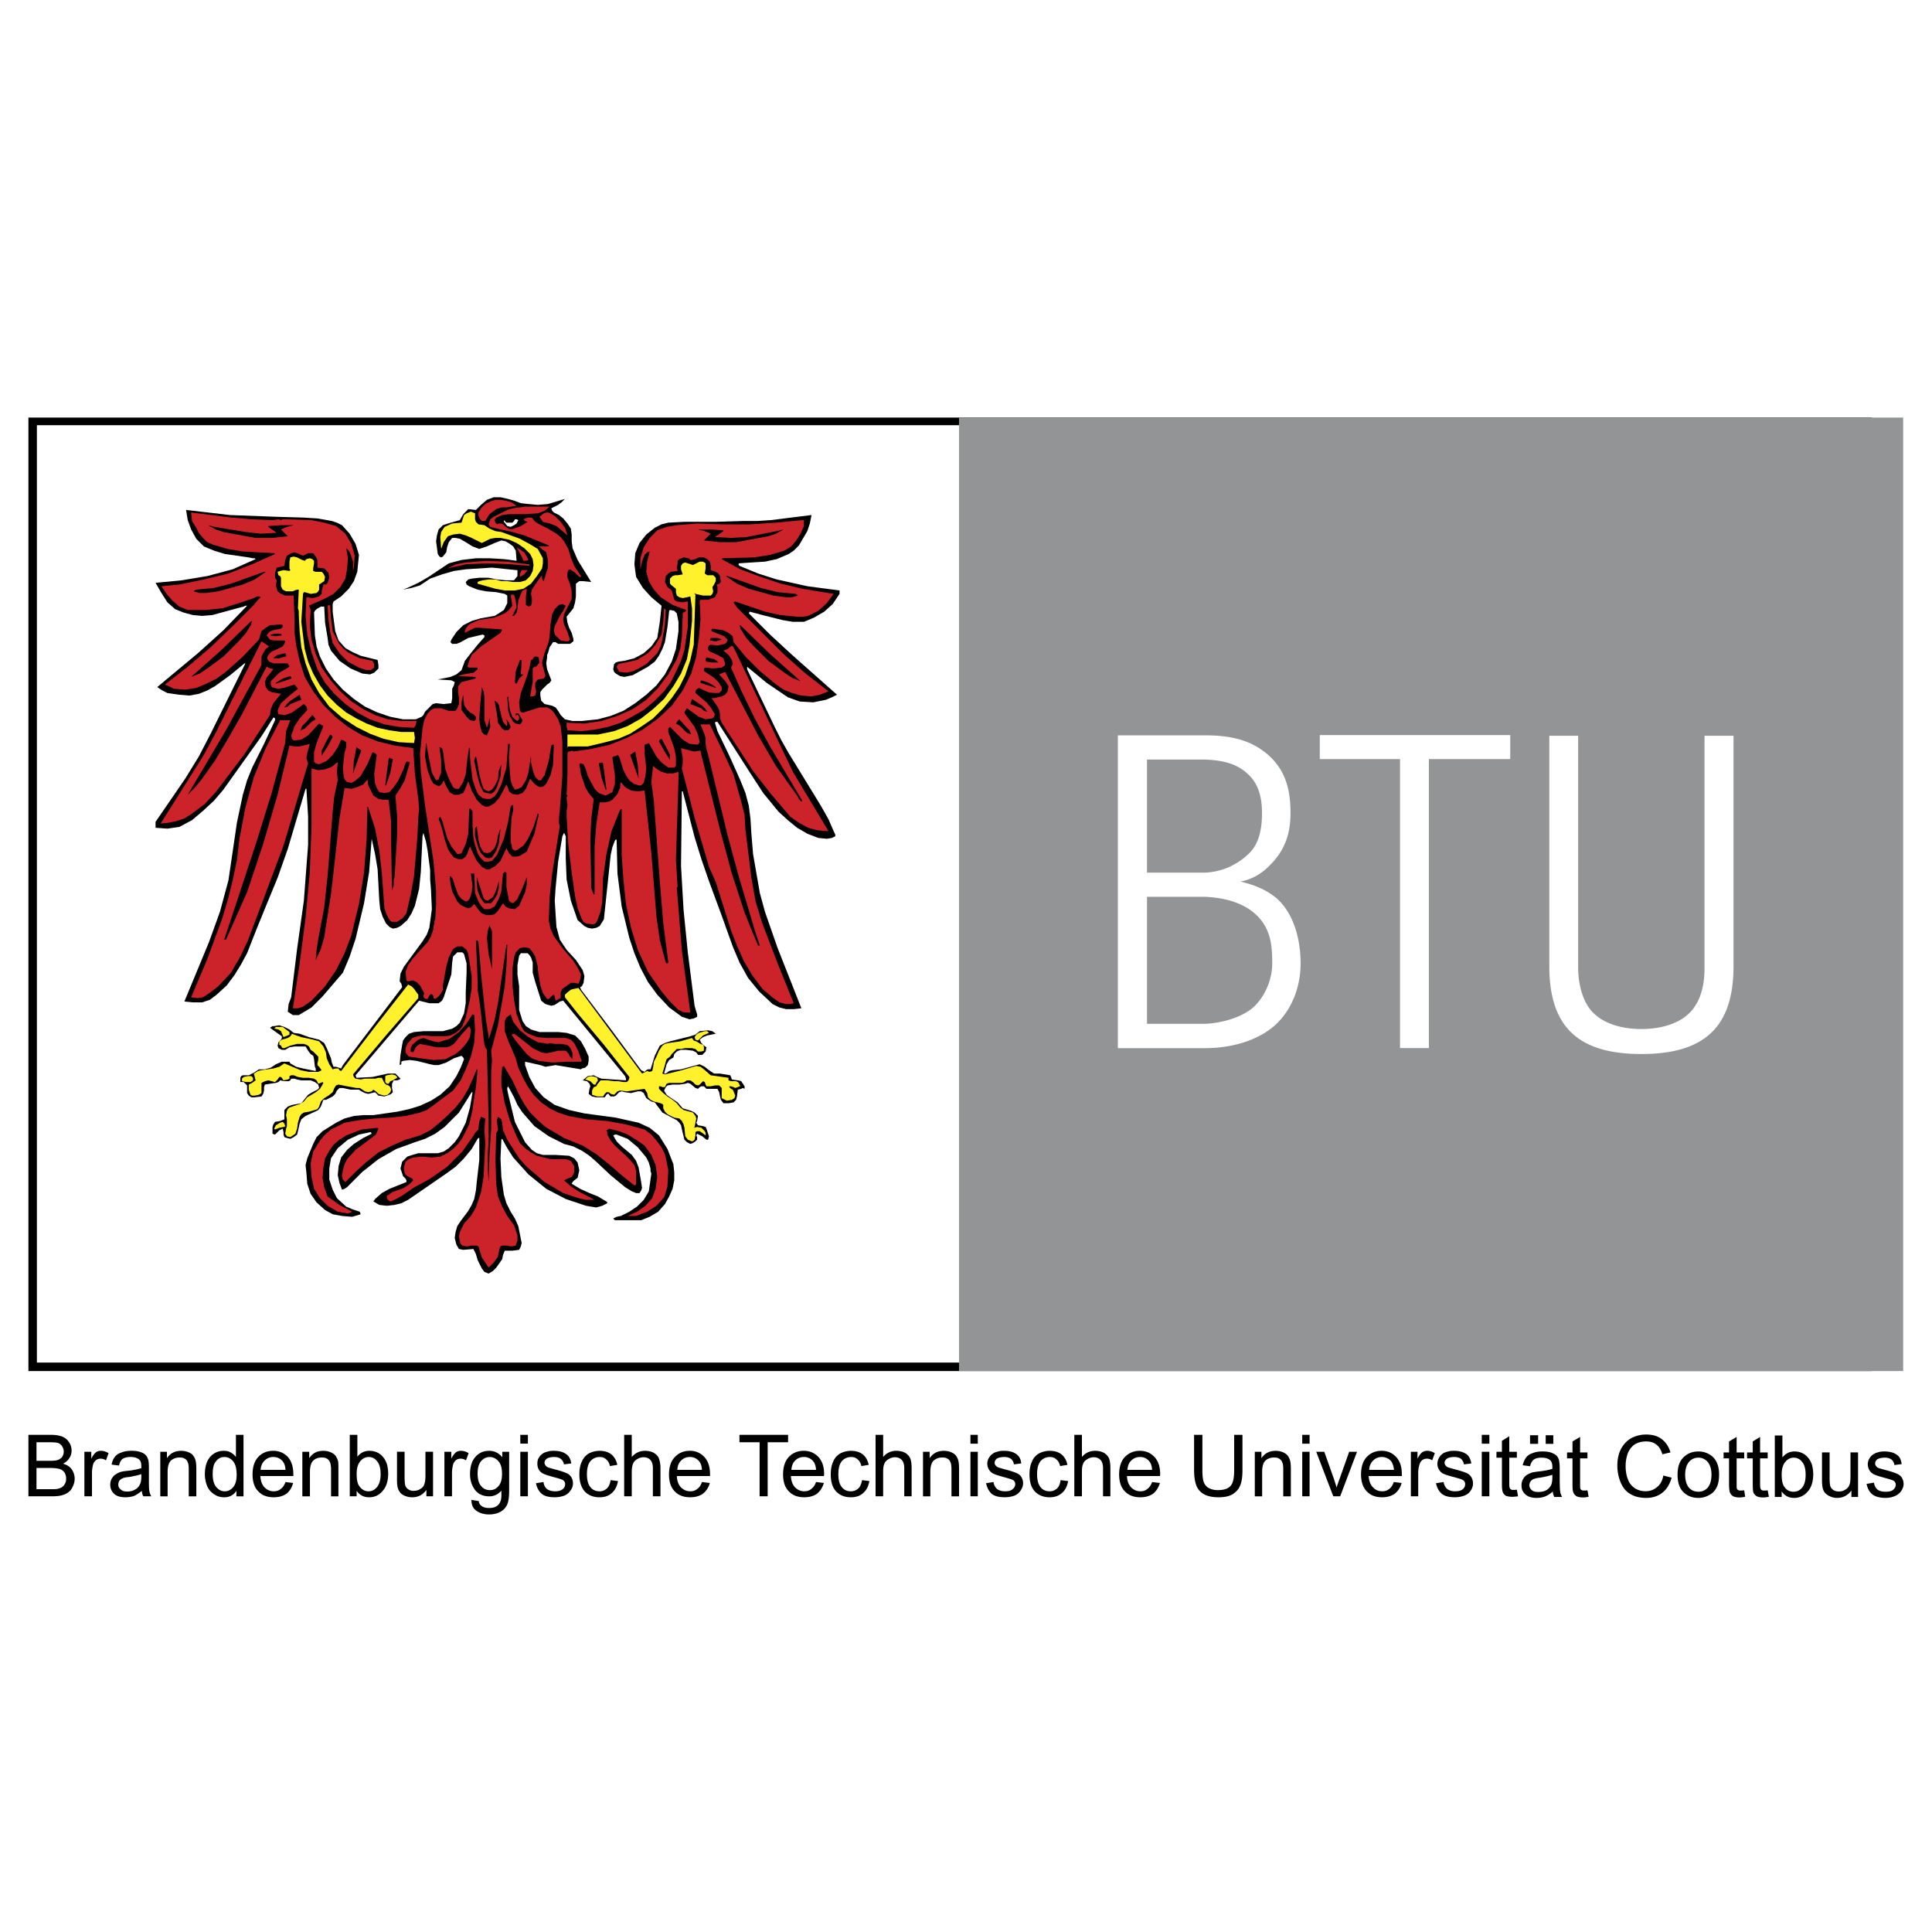 <svg xmlns="http://www.w3.org/2000/svg" width="2500" height="2500" viewBox="0 0 192.756 192.756"><g fill-rule="evenodd" clip-rule="evenodd"><path fill="#fff" d="M0 0h192.756v192.756H0V0z"/><path fill="#fff" d="M3.258 42h186.283v94.706H3.258V42z"/><path d="M2.835 41.661h183.916v95.129H2.835V41.661z"/><path fill="#fff" d="M3.681 42.422h97.835v93.523H3.681V42.422z"/><path fill="#929496" d="M95.681 41.661h94.198v95.129H95.681V41.661z"/><path d="M52.725 50.286l.929.085 1.015-.085 1.692-.507-.339.338-.338.254-.676.338.084.254.169.169.508.254.422.338.423.507.339.507.084.593v.676l.085.677.507 1.184 1.353 2.198-.845-.085h-.339l-.338.254v1.268l-.085.592-.168.592-.339.423-.338.422.084.593.169.507.254.507.17.592v.254l-.339.254h-1.184l-.253-.17h-.254l-.338.508-.17.592-.084.169v.254l-.085.592.085.591.423 1.1-.169.253-.254.169-.507.508-.169.254v.337l.084.508.338.338.761.17.339.169.253.338.254.423.423.423.761.169h.93l1.606-.169 1.269-.339 1.268-.507 1.184-.761 1.1-.846 1.014-.93.846-1.099.676-1.268.423-1.269.254-1.776v-.93l-.17-.846-.253-.254-.423-.084-.084.084-.17 1.607-.253 1.522-.254.677-.338.677-.423.592-.677.506-1.522.846-.845.169-.423-.084-.422-.254-.17-.169-.084-.254.084-.507.17-.169.253-.084.592-.085 1.015-.254.93-.507.76-.677.592-.845.255-1.607.168-1.606-1.015-.846-.845-.93-.676-1.099-.085-.593-.084-.676.084-1.099.423-1.015.677-.845.845-.677.676-.339.677-.169 1.607-.084h3.128l2.791-.084h1.353l1.352-.085 4.059-.507-.169.845-.253.761-.846 1.438-.508.507-.507.338-1.184.508-1.184.253-1.352.085-1.269.084v.17l.085.084 1.86.761 1.86.592 3.045.676 3.213.423v.339l-.677 1.015-.845.76-1.015.592-1.014.423h-1.1l-1.015-.169-2.029-.507-1.269-.339-.084.169 2.114 2.115 2.198 2.029 4.482 3.974-.507.254-.592.253-1.268.254-1.354-.084-1.183-.423-2.114-1.438-1.945-1.607v.254l2.706 5.666.676 1.353.761 1.352 1.607 2.622 1.606 2.622.761 1.352.592 1.354.085.169v.169l-.338.169-.508.085-.845-.085-1.099-.423-1.015-.592-.93-.761-.93-.846-1.523-1.86-1.268-1.945-3.298-5.158h-.169l-.084.085.253.845 1.184 2.452 1.099 2.453.508 1.268.338 1.269.169 1.352.085 1.438.169 2.029.338 1.945.339 1.945.506 1.86 1.269 3.636 1.437 3.636.931 2.368-.762.085h-.76l-.677-.169-.676-.338-1.353-1.269-1.1-1.353-.845-1.522-.676-1.607-1.184-3.298-1.185-3.212-.76-2.199-.677-2.198-1.184-4.567h-.084l-.085 7.441.254 4.397.423 4.228.676 5.328.169.592.085.253v.254l-.338.169-.423.084-.761-.253-1.268-.93-1.185-1.269-.93-1.268-.76-1.438-.592-1.437-.508-1.522-.761-3.129-.422-3.298-.085-3.383h-.084l-.085.085-.254.677-.169.761-.338 3.213-.339 3.213-.422.676-.339.17-.423.084-.422-.084-.338-.17-.677-.591-.676-1.945-.423-2.114-.085-2.114v-2.198l-.084-.169-.085-.169-.085.169-.084.169-.423 2.536-.253 2.622-.085 1.268.085 1.353.084 1.268.338 1.269.338.507.339.508.93 1.014.338.507.339.508.169.592-.085.676-.084.169-.085.169-.169.085.085.253 2.874 3.806 2.875 3.89.254.338.169.084.169.085.17-.169.168-.084h.254l.084-.254.339-1.1.508-1.015.507-.254.507-.169 1.015-.252 1.014-.254.508-.169.423-.339.845-.084.423.084.338.254-.846.169-.422.169-.338.254.169.337.254.254.253.169-.085.423-.168.169-.169.17H69.637l-.17-.254-.338-.169-.676-.085h-.508l-.253.085-.17.084-.253.254-.085.339-.422.254-.254.422-.254.93h.169l.339-.254.338-.084.845-.084 1.861-.508.507.254.422.338.508.338h.592l1.015.169.084.169.085.254.592.085.338.084.169.254.169.254v.253l-.169-.084-.169.084-.338.085-.085.677-.085.337-.253.254-.507.084h-.508l-.253-.338-.085-.337-.085-.423-.169-.339h-1.099l-.253-.253h-.254l-.169.084-.169.169-.254-.084-.508-.423-.253-.085-.254.085-.592.084H67.1l-.508.085-.169.169-.169.339.254.422.338.254.761.507.507.592.846.254.338.169.339.338-.085.508-.085.169.17.253.507.085.253.085.085.168.169.507.084.254-.084.339h-.169l-.422-.339-.508-.254-.085.17.085.169v.254l-.169.169-.254.169-.254.085-.338-.169-.253-.254-.17-.677-.169-.761-.169-.253-.254-.254-1.437-.761-.253-.339-.255-.338-.253-.338-.339-.085-.506-.338-.254-.507-.254-.169h-.338l-.676.169-.592-.084-.339-.085-.254.085-.337.338-.17.085h-.338l-.085-.085-.084-.085v-.084h-.169l-.085.084-.169.254h-.846l-.423-.084-.337-.254.083-.508.085-.253-.085-.254-.252-.254-.423-.084.507-.423.592-.085.338.169.423.169 2.452.17v-.17l-.084-.253-6.174-7.526-.338.084-.253.17-.254.169-.338.085-.592-.169-.423-.339-.592-1.86-.254-.93v-1.015l-.168-.508-.169-.253-.17-.169h-.676l-.17.253-.169.93v.931l.169 1.183V100.769l.339 1.098.338.508.508.338.845.254h1.86l.846.084.845.254.593.591.422.762.339.761v.423l-.085.423-.254.253-.338.085-.084.085-1.015-.17-1.015-.168-.507-.085-.508.085-.507.084-.507-.169-1.523-.339v.339l.424 1.183.591 1.1.846.93 1.099.761 1.437.507 1.523.338 3.129.424 2.282.507 1.099.506.423.339.508.423.845 1.353.592 1.522.085.846v.761l-.169.845-.338.761-.423.762-.677.761-.846.506-.845.339H61.35l-.085-.085-.084-.084.338-.17.422-.084.846-.422.761-.508.677-.677.507-.846.253-1.775-.084-.254v-.253l-.169-.593-.253-.507-.846-1.014-1.015-.846-1.099-.423h-.169l-.169.085.338.592.507.508 1.015.845.423.591.253.677.254 1.438.085.591-.085.254-.169.254h-.338l-.423-.17-.676-.422-1.438-1.184-1.438-1.353-.677-.592-.76-.507-.845-.422-.931-.254-1.522-.762-1.438-1.014L52.133 111l-.508-.761-.338-.761-.592-1.099-.084.169v.169l.084.423.677 2.79.507 1.015.507 1.015.676.761.508.338.592.169h1.269l1.352.084.508.254.338.422.169.762-.169.761-.338.254-.169.169-.085.17.846.506.929.423.846.338.846.508.085.084v.085l-.508.254-.592.169-1.014-.169-2.03-.677-1.945-1.015-1.775-1.437-1.522-1.692-.592-.929-.507-.931-.085.085-.085 1.86.085 1.861.253 1.775.254.846.423.846.423.676.338.761.338 1.69-.084.339-.17.338-.676.085h-.761l-.169.423-.084.423-.592.846-.339.337-.423.254-.422-.169-.254-.338-.423-.846-.169-.592-.253-.507-1.015.084-.423-.084-.254-.423-.169-.676.085-.592.169-.592.338-.508.761-1.014.338-.592.254-.592.169-.846.084-.845.254-2.199v-2.198h-.085l-.084.084-.592 1.015-.761.93-.845.845-.931.677-3.805 2.621-.676.339-.677.169-.76.085-.762-.085-.423-.254-.169-.084.169-.254.677-.592.761-.423 1.691-.676v-.169l-.084-.169-.254-.254-.254-.761.169-.677.508-.508.507-.168.592-.169H43.677l.592-.169.507-.338.592-.592.423-.593.676-1.352.423-1.523.254-1.521h-.085l-.845 1.352-.423.677-.592.592-.845.846-.931.675-1.015.508-1.014.339-1.861.676-1.775 1.014-1.607 1.269-1.522 1.522-.254.169-.253.085-.254-.676-.169-.762.084-.93.254-.846.592-.76.677-.592.93-.592.845-.424-.084-.168-1.185.253-1.098.508-1.015.846-.677 1.014-.168 1.015v1.099l.337 1.015.423.845.93.846.593.254.507.169.253.085.085.253-.845.253-1.015-.084-.931-.169-.76-.422-.846-.762-.592-.846-.338-1.013-.085-1.1-.085-.762.17-.676.592-1.437.338-.677.592-.592 1.353-.845.845-.423.931-.254.93-.084h1.014l2.368-.339 1.184-.254 1.099-.338 1.099-.507.93-.592.931-.845.676-1.015.423-.846.338-.845-.084-.169-.169-.17-.762.254-.761.423-.76.254h-.424l-.422-.085-1.353-.338-.676-.084-.677.084-.169.084v.254l-.169.085.084-1.015.169-1.015.085-.423.254-.338.338-.338.507-.169.93-.085H44.184l.93-.253.423-.254.338-.338.423-.931.169-1.014v-1.1l.085-1.944v-.931l-.254-.93-.169-.169h-.507l-.423.423-.085.592-.084 1.184-.761 2.283-.169.338-.338.254h-.931l-1.015-.254-6.341 7.441.084.254 1.607-.085 1.522-.338h.761l.254.254.253.253-.084.085-.254.085h-.338l-.169.338v.423l.084.423-.169.169-.169.084-.507.17-.592-.085-.17-.169-.169-.169-.676.169-.338-.085-.339-.169-.254-.169h-.845l-.761-.169h-.338l-.254.254-.169.338-.254.254-.676.337h-.254l-.253.677-.254.338-.338.169-.931.423-.423.338-.168.424-.169.76-.085.338-.338.254-.338.169-.339-.084-.253-.085-.085-.254v-.253l-.085-.339-.338.169-.254.254-.169.169-.253-.085v-.675l.084-.254.169-.254.508-.084.423-.17V110.746l.338-.338.423-.169.929-.17.677-.845.423-.253.507-.254.17-.169-.085-.339-.338-.253-.423-.169h-.931l-.422-.085-.254-.085h-.338l-.084.17-.17.084h-.422l-.423-.084-.169.169-.254.084-.592.085-.507.084-.085.254v.339l-.085.338-.169.254-.676.084h-.338l-.254-.169-.169-.254v-.761l-.338-.338h-.338v-.423l.084-.169.169-.085h.592l.507-.254.508-.337h.592l.592-.17.507-.338.592-.254h.761l.085.17.592.338.676.169 1.268.253v-.253l-.084-.169-.085-.761-.084-.339-.254-.169-.254-.338-.254-.423h-1.099l-.507.084-.423.254h-.338l-.338-.169-.085-.254.085-.338.253-.253.085-.169v-.169l-.592-.423-.592-.423.254-.169h.169l.507-.085.508.169.507.254.423.338.592.085.93.338 1.015.254.507.337.254.508.422 1.015.085.423.169.423h.254l.253.084.254.085.169-.338 2.96-3.89 2.959-3.89-.084-.339-.169-.253.084-.761.339-.677.93-1.268.93-1.268.423-.676.253-.677.254-1.86L43 88.761l-.084-1.015v-.93l-.254-1.945-.169-.93-.254-.845-.084.338-.17 3.551-.169 1.691-.422 1.691-.338.761-.423.677-.677.591-.338.17-.423.084-.338-.169-.338-.338-.338-.676-.254-.761-.085-.846-.169-3.129-.254-1.522-.338-1.521-.253 3.297-.508 3.129-.845 3.551-.592 1.776-.677 1.607-2.029 2.367-1.099 1.1-1.269.76h-.592l-.507-.337.084-.761.254-.677.592-4.82.676-4.82.423-5.581v-2.79l-.169-2.791h-.085l-1.775 6.004-1.015 2.875-1.183 2.875-.93 2.283-.931 2.368-.592 1.099-.676 1.099-.761 1.014-1.015.931-.677.508-.761.253h-.93l-.845-.085 2.452-5.919 1.099-3.044.846-3.128.845-5.75.592-2.791.423-1.437.507-1.269 1.184-2.368 1.099-2.367v-.169l-.084-.085h-.085l-1.184 1.861-1.268 1.775-2.537 3.552-.929 1.099-1.1 1.015-1.099.93-1.269.676-1.184.169-1.183-.084V81.996l2.959-4.312 1.353-2.199 1.184-2.283 3.467-7.018h-.085l-1.437 1.183-1.522 1.099-.761.423-.846.339-.93.168-1.015-.084-1.184-.169-.507-.254-.507-.338 2.029-1.691 2.03-1.691 2.536-2.283 2.368-2.452h-.169l-.169.084-.338.085-1.861.507-.929.254-1.016.084-.93-.084-.93-.254-.846-.339-.761-.676-.592-.93-.591-1.015 2.621-.254 2.537-.422 2.537-.676 2.283-1.015-.085-.085h-.169l-.423-.085-2.367-.338-1.099-.338-1.016-.423-.76-.761-.508-.93-.338-.93-.169-1.015 4.397.508 4.481.169 2.875.085 1.353.084 1.438.254.507.168.508.254.761.846.592 1.015.337 1.099-.083.845-.085.846-.338.93-.508.761-.761.761-.761.508-.085.254v.76l.254 1.945.338.93.677.761.761.423.761.339 1.691.422.085.508v.337l-.17.17-.253.254-.423.169-.761-.085-1.184-.508-1.099-.76-.423-.507-.423-.508-.253-.592-.085-.676-.253-1.522-.085-1.607h-.338l-.423.253-.169.169-.085.17.085 2.283.169 1.099.338 1.015.592 1.183.761 1.1.93 1.015 1.1.93 1.099.761 1.268.592 1.268.423 1.269.254h1.269l.591-.254.169-.169.169-.339.508-.507.253-.254.339-.084.761.084.761-.084.084-.508V68.72l.169-.338.085-.338-.338-.169-1.353-.085 1.268-.254.592-.253.508-.423.338-.93.592-.761.676-.846.677-.761v-.169l-.17-.084-1.437.338-.761.422-.423.17h-.423l-.169-.17.085-.253.507-.761.677-.677.845-.422.846-.254.93-.17.507-.084.423-.254.254-.169.253-.169.339-.676v-.761l-.254-.169-.845-.17-1.015-.084-.846-.169-.845-.339-.254-.169-.085-.253.254-.254.338-.084.761-.085h.93l.846.169.846.084h.845l.338-.422v-.592h-.084l-2.452-.254-2.622.17-1.184.168-1.183.339-1.184.423-1.015.676-.845.254-.846.169.423-.169 1.099-.508 1.015-.591 2.029-1.354 1.269-.337 1.437-.17h1.353l1.437.085.677.085.592.084-.085-1.015-.253-.423-.339-.253-.422-.254-.423-.085-.677.254-.761.338-.761.254-.676-.254-.677-.422-.592-.339-.422-.084h-.339l-.338.423-.169.507-.085.507-.338.423-.169.084-.169-.084-.169-.254-.169-1.268.084-.592.17-.592.422-.423.507-.169.592-.169.592-.169.339-.592.253-.254.254-.253.761.084.507-.507.592-.507.677-.254h.676l.761.169.592.169.677.254.761.084z"/><path fill="#cc2229" d="M50.442 49.948l.592.169.507.339-1.015.169h-.507l-.507.169-.677.507-.423.677h-.338l-.169-.169-.17-.339v-.338l.254-.423.423-.423.507-.253.508-.169h.507l.508.084z"/><path fill="#cc2229" d="M54.839 50.54l-.508.423-.677.253-1.352.085H50.78l-.676.085-.592.254-.17.253.085.253.169.169.169-.084h.254l.169.084.507.423.254.085.338-.085.677-.253.676-.423-.254-.084-.084-.085-.085-.084.423-.169h.422l.339.422.423.253.845.423.846.508.423.338.338.423.423.761.254.845.338.846.507.761.17.254v.085h-.17l-.423-.423-.507-.338-.169.084-.085.254v.507l.254.592.169.761v.761l-.338.677-.423.845-.085.508.085.507.338.761.254.761-.169.169h-.254l-.507-.085-.592-.591-.085-.423.085-.423.254-.507.253-.508.338-.508.254-.506-.338-.169-.338.084-.423.422-.254.508-.169 1.015-.084 1.184-.085.507-.169.507-.254.677-.169.592-.084.338.084.422.085.254.084.339.085.338-.169.254-.593.084-.253.338v.423l.084.423-.084.422-.254.085h-.253l.253-1.437V66.69l.169-.169h.169l.339-.422-.085-.507-.169-.085h-.254l-.169.254-.085.084h-.083l-.169.845-.254.846-.592 1.607-.17.93.085.846.169.169h.169l1.607-.507h.761l.338.169.338.338.423.677.254.676.169 1.522v3.467l-.254 3.382v.085l-.084.761v.423l.084.338-.761 4.735-.253 2.367-.085 2.369.169.76.338.762.93 1.268 1.016 1.184.422.676.339.677-.085.507-.17.422-.422-.084h-.338l-.592.423-.254.169-.169.338v.592l-.507.254-.085-.338v-.085l-.085-.169-.169.084-.169.17-.169.169h-.169l-.423-.592-.253-.762-.255-1.606v-.254l-.253-1.014-.254-.423-.337-.423-.508-.084-.423.084-.423.423-.169.507-.169 1.184v1.522l.169 1.523.254 1.437.507 1.268.254.423.423.254.845.338.93.085H56.445l.508.169.338.337.422.846.17.508.169.423-.084.084H56.53l-1.438.085-1.353-.169-.677-.254-.506-.423-.846-1.015-.338-.422-.338-.507.253-.085.254.169.761.591.845.677.846.423.507.084.508-.084.676-.169h.761l.254.253.169.339.254.254v-.593l-.169-.422-.17-.254-.253-.169-.592-.085h-.592l-.592-.085v.085l-1.1-.169-.929-.507-.846-.676-.676-.846-.254-.761-.423.338-.169.338v1.015l.338.93.761 1.776.254.93.423.93.507.931.592.845.761.761.846.592.845.423 1.015.338 1.861.338 2.029.17 1.86.338 1.86.507.676.507.508.592.507.677.339.677.169.76.169.846-.085 1.606-.169.592-.169.508-.761.846-.93.592-1.099.422h-.846l.93-.422.846-.592.676-.762.338-.93.169-1.183-.169-1.185-.423-1.014-.676-.93-.845-.592-.846-.508-.846-.338-1.014-.254-.085.085-.169.084.085.17v.253l.338.592.423.508 1.015.93.507.507.423.507.169.592v1.354l-.169.083-1.269-1.014-1.268-1.099-1.269-1.014-.677-.423-.675-.423-1.861-.761-1.86-1.099-.762-.677-.76-.761-.592-.846-.508-.93-.676-1.437-.846-1.437-.084.084h-.084l-.085 1.014v.846l.338 1.775.507 1.692.677 1.606.338.677.507.508.593.423.591.337 1.353.338h1.522l.508.169.338.508v.592l-.084.254-.17.254-.423.169-.338.169.677.591.76.507 1.607.846h-.845l-.762-.169-1.522-.507-1.86-1.099-1.775-1.523-.762-.845-.591-.93-.592-.93-.423-.931-.084-.76-.085-.339-.338-.253-.085.253v.339l.085.591v.169l-.169.254-.085 2.621.085 2.538.169 1.183.423 1.015.507.93.676.93.338 1.015v.508l-.169.506-.422.085-.508-.085h-.422l-.17.085-.084.169-.085.423-.084.423-.423.592-.508.508-.676-1.016-.339-1.099-.169-.085h-.507l-.507.085-.423-.085-.169-.169-.085-.253-.084-.507.084-.423.423-.846.677-.761.254-.422.253-.423.507-1.523.254-1.521.085-1.608.084-1.69v-.169l-.084-1.185.084-1.183-.423-.169-.084.253-.085.254-.085.591v.17l-.169.169-.169.169-.084.169-1.184 1.692-1.522 1.521-1.691 1.185-1.691.929-1.1.762-.592.338-.592.254-.253-.17-.084-.169v-.253l.168-.085.339-.254 1.184-.423.507-.337.423-.423-.085-.169-.169-.085-.338-.169-.254-.254-.084-.592.169-.592.338-.254.423-.169.93-.085.93.085.845-.085.677-.337.592-.423.507-.507.423-.592.677-1.353.338-1.438.085-.677.253-1.606.169-1.775h-.085l-.422 1.014-.423.93-.592 1.014-.676.846-.846.846-.845.762-.846.675-1.015.508-1.437.423-1.353.592-1.353.677-1.269 1.013-1.014.931-1.015 1.015-.254-.254-.084-.338.084-.592.169-.592.254-.508.846-.929 2.029-1.523.254-.592-.085-.085-1.607.17-1.522.592-.676.423-.592.507-.422.592-.423.761-.17.93-.084 1.015.169.93.338.93.592.423.592.423 1.269.677-.17.084-.253.084-.508-.084-.507-.084-1.015-.592-.761-.762-.592-.93-.253-1.183-.085-1.354.254-1.183.676-1.1.508-.592.591-.507.677-.338.676-.338 1.437-.254 1.523-.169 1.606-.084 1.523-.17 1.437-.338.677-.254.591-.423 1.015-.761 1.015-.76.761-1.015.507-1.099.508-1.269.338-1.354.084-1.352-.084-1.438-.169-.084-.592.93-.761.846-.93.677-1.099.337-.508-.085-.507-.168-.508-.169-.507.169-.592.507-.169.338v.338l.254.085.254-.508.168-.169.254-.169 1.691.338h.93l.339-.084.422-.254.762-.929.761-.846.169.338-.085.761-.338.591-.507.593-.592.507-.508.254-.507.254-1.184.085-1.269-.17-1.183-.169-.169-.169-.169-.254v-.423l.169-.423.507-.591.507-.169.592-.085 1.099.085h1.1l.507-.085.508-.254.422-.338.254-.338.338-.846.423-1.86.169-1.1v-1.183l-.338-2.199-.169-.422-.423-.339h-.507l-.423.254-.423.845-.254.93-.168.931-.17.929v.423l-.169.339-.253.338-.339.254-.169-.085v-.169l-.085-.169-.169-.084-.169.168-.084.17-.085.169h-.169l-.169-.085-.085-.169.085-.338-.423-.762-.338-.337-.423-.169-.338.084h-.169l-.085-.084-.084-.846.253-.677.423-.592.507-.591 1.015-1.1.338-.591.254-.762v-.254l.084-.253v-.253l.085-.17.085-1.437v-1.437l-.254-2.876-.846-5.58-.423-3.383-.084-1.776.169-1.691.085-.846.169-.845.338-.676.338-.339.338-.169h.677l.761.254h.677l.169-.254.169-.423v-.592l-.085-.591v-.593l.339-.422 1.352-.338.085-.085-.085-.085-1.691-.084.508-.169.507-.085.508-.084.422-.339v-.169H46.806l-.169-.085.169-.591.253-.592.93-.846 1.945-1.353.085-.169.085-.169-2.284-.169h-.423l-.338.169-.676.338v-.169l.084-.253.254-.339.254-.169.76-.338 1.607-.254 1.015-.423.423-.338.338-.422-.084-.508-.085-.592h.338l.169.592.085.677-.423.845h.169l.254-.338.084-.339.085-.845.254-.676.169-.339.423-.169-.085.846v.761l.254.169.254-.084.083-.339v-.423l-.083-.422.083-.423.508-.761.508-.676v.338l.084.168.085.085.422-1.353v-.76l-.169-.762-.338-.253-.423-.339H54.754v-.084l-.169-.085-2.283-.93-1.184-.338-1.184-.254-.676-.169-.339-.085-.169-.254.169-.506.339-.254.846-.423.507-.254.592-.169 1.183-.169h2.453z"/><path fill="#fff22d" d="M47.397 51.216v.593l.085.253.253.253.593.085.507.338.592.254.592.085 1.86.676.931.508.844.507.508.93v.507l-.084.508-.508.761-.591.761-.762.507-.845.169h-1.015l-.93-.169-1.776-.507v-.169l.169-.085.338-.085.592-.084h.677l.592.169h.592l.592.085h.676l.592-.17.423-.422.253-.508.085-.591-.085-.592-.253-.508-.592-.591-.761-.508-.761-.338-.846-.169h-.507l-.508.084-.845.423-.508-.254-.507-.253-.592-.254-.592-.169-.676.085-.508.169-.422.592-.254.676-.085-1.184.085-.507.339-.508.76-.338.931-.085.169-.506.084-.254.254-.17.423-.169.422.169z"/><path fill="#cc2229" d="M56.614 53.415l-.592-.508-.507-.422-.676-.254-.677-.169-.338-.507.423-.339.253-.084h.254l.592.338.592.592.423.592.253.761zM27.188 51.893l.592-.084.253.084.169-.084h.254l2.622.084 1.268.253 1.184.339.93.761.592 1.015.338 1.183-.084 1.184-.085.338v-.93l-.254-.761-.169-.338-.254-.253.17 1.014-.085 1.015-.169 1.015-.508.845-.676.677-.761.422-1.522.677-.169.085.085.169.084.253-.084 1.522.169 1.438.422 1.437.592 1.353.846 1.184.93 1.099 1.099 1.015 1.269.846 1.183.592 1.269.423 1.437.169h1.438l-.084.422-.17.254-1.522-.085-1.437-.254-1.438-.506-1.268-.677-1.184-.846-1.1-1.014-.929-1.1-.762-1.353-.591-1.691-.423-1.775-.17-1.861.085-1.86.677.084.592-.169.253-.253v-.254l.085-.338.084-.339h.254l.169-.169.17-.507-.085-.507-.423-.423-.677-.085v-.76l-.169-.339-.253-.338h-.508l-.507.253-.592-.253-.254-.085-.338.085-.423.253-.169.424-.084.591-.339.084-.423.085-.169.508v.507l.169.253-.084.508.169.592.338.254.423.169h.846l.084 2.537v1.183l.17 1.269.338 1.522.507 1.606.846 1.438 1.014 1.353 1.184 1.184 1.269 1.014 1.437.846 1.522.592 1.691.423 1.861.254.169 2.536.338 2.537.084.93-.084.93-.085 1.861-.338 3.974-.338 1.86-.423 1.86-.423.508-.507.338h-.507l-.17-.084-.169-.254-.253-.508-.169-.507-.085-1.183-.169-2.284-.254-2.283-.423-2.199-.676-2.113-.085-.085-.084 3.297-.254 3.298-.508 3.129-.76 3.129-.677 1.776-.845 1.691-1.099 1.606-1.353 1.438-.846.592-.507.169h-.508l.677-4.482.591-4.566.424-4.566.169-4.651v-5.665l.676.169.677-.085.676-.253.507-.423h.085l-.085.93.085.846-.339 1.522-.169 1.606-.507 6.427-.338 3.128-.592 3.129-.169 1.1-.085 1.014.508-1.099.338-1.184.676-4.312.254-2.199.254-2.283.338-3.044.507-3.045.677.085.592-.169.592-.254.422-.507.085.592.254.507.253.508.508.338.507.084h.507l.254 2.199v2.283l.085 4.567.084-.254.085-.254V87.746l.084-.254.254-4.058v-2.03l-.169-2.029.507-.762.423-.76.508-1.776-.17-.085h-.169l-.169.339-.084.338-.592 1.269-.423.591-.423.507-.507.085-.508-.085-.254-.423-.169-.423-.084-.929.253-1.945-.169-.17-.253-.084-.508 1.184-.676 1.184-.592.508-.338.168-.423-.085-.254-.253-.084-.338-.085-.761.169-1.607.169-.507v-.508l-.253-.169-.254-.084-.338.761-.508.761-.591.592-.761.338-.339-.084-.169-.17v-.93l.254-.93.676-1.691-.422-.253-1.1 1.183-.677.423-.76.084-.169-.169-.085-.338.169-.423.169-.507.508-.761.761-.846-.085-.338-.169-.169-.085-.085-1.183.846-.677.254-.676-.085-.085-.338.085-.254.253-.507.846-.762.846-.676-.339-.423-1.099.339-.592.084-.591-.169-.085-.254v-.338l.422-.423.423-.422 1.015-.593-.169-.337H27.272l-.422-.169-.169-.254v-.254l.169-.254.254-.253.591-.254.507-.254.17-.253.084-.254-.084-.085h-1.015l-.423-.084-.338-.423.254-.338.338-.169.845-.169.169-.17v-.169l-.084-.084-1.184.084-.422.254-.424.338-.253.846-1.607 1.691-1.691 1.522-.93.677-1.015.507-1.014.423-1.1.169-1.099-.085-.93-.423 2.283-1.776 2.283-1.944 2.199-2.114 2.113-2.114.339-.423.338-.338-.169-.085h-.169l-.339.169-1.521.508-1.607.507-1.691.169h-1.776l-.846-.338-.676-.592-.592-.676-.508-.762.846-.084.93-.085 2.452-.507 2.453-.592 2.367-.93 2.283-1.015-.084-.084-3.129-.17-1.522-.253-1.437-.423-.592-.253-.423-.423-.423-.508-.253-.507-.423-.676-.085-.846 4.059.508 2.029.169 2.03.084z"/><path fill="#fff" d="M51.71 51.893l-.169.338-.254.169-.338.169-.338-.084-.254-.339-.085-.084v-.169l.085.085.169.168h.592l.169-.168.085-.169h.169l.169.084z"/><path fill="#cc2229" d="M80.207 52.485l-.339.761-.423.676-.507.592-.676.423-1.438.423-1.606.253-3.129.085-.085.085 1.86 1.015 2.03.761 2.029.676 2.114.507 3.129.508-.677.93-.845.76-1.015.508-.507.084h-.592l-1.691-.168-1.523-.339-2.959-1.014-.169.084.338.508.423.422 4.228 4.228 2.198 1.945 2.283 1.776-.845.338-.846.169-1.014-.085-.931-.253-.845-.338-.846-.592-1.521-1.269-1.438-1.437-.761-.93-.423-.508-.084-.591-.423-.339-.508-.253-1.099-.169-.085.084v.169l.423.169.423.17.423.169.338.338-.084.253-.17.17-.761.169-.676-.085-.17.085-.084.169v.254l.169.169.93.423.423.253.169.508v.169l-.084.084-.254.169-.846.084-.845-.084-.084.169v.169l1.014.677.423.423.338.507v.338l-.254.254h-.592l-.507-.084-.93-.423-.254.169-.084.169v.169l1.099.93.423.508.423.676-.085.254-.169.169-.677.085-.676-.254-1.184-.846-.169.254-.084.169.084.169.93 1.268.339.761.169.761-.169.254-.846-.085-.677-.422-1.268-1.269-.084.085-.085.084v.339l.592 1.607.169.845v.93l-.169.169h-.592L66 76.077l-.507-.592-.761-1.353-.169.084-.254.085v.845l.17 1.523-.085.761-.169.676-.254.254h-.254l-.507-.17-.423-.337-.338-.508-.254-.507-.423-1.353-.168-.169-.085.084-.338.085-.085.085.254 1.775v.845l-.254.846-.338.17-.339.169-.676-.254-.423-.423-.676-1.268-.169-.592-.254-.592-.338-.084-.085.084.17 1.015.422 1.268.339.592.507.592-.254 2.029-.085 2.029.085 4.229v.592l.254.676.084-.084v-4.651l.169-2.283.339-2.199h.507l.423-.084.338-.17.508-.591.253-.593.084-.592.424.508.592.338.676.085.676-.085.676 6.258.508 6.342.339 2.367.591 2.199.085.084h.084l.085-.084-.508-3.974L65.832 88l-.593-8.033-.254-1.946.17-1.606.422.338.423.254.592.169h.508l.592-.169v.761l-.17 5.328-.084 2.705.169 2.706h-.085l.508 6.342.845 6.172h-.591l-.592-.252-.93-.931-.762-.93-1.353-1.945-1.014-2.198-.676-2.199-.508-2.368-.254-2.452-.169-2.452v-4.566h-.085l-.084.084-.846 2.114-.507 2.283-.338 2.368-.085 2.452-.169.93-.338.931-.169.253-.254.085-.676-.085-.254-.169-.169-.254-.423-1.099-.254-1.183-.338-2.369-.338-2.79-.169-2.79v-.592l.084-.592-.084-.592v-.169l.084-.169-.084-.085v-.084l.084-2.03v-2.03l.085-.168h.084l.339-.085.085.085 1.775-.254 1.86-.423 1.692-.676 1.606-.846 1.522-1.099 1.353-1.268 1.099-1.523.846-1.691.507-1.691.254-1.86.17-1.86-.085-1.861.085-.084h.76l.677-.254.253-.508v-.507l-.084-.254.253-.084.17-.169-.085-.592-.169-.254-.254-.169-.507-.169v-.423l-.085-.423-.254-.253-.337-.17h-.508l-.338.17-.339.085h-.169l-.169-.17-.507-.085-.423.17-.169.169v.253l-.085.423.085.338-.676.085-.254.169-.254.254-.084.592.253.507.423.338.169.592.085.339.253.169.592.084.423-.084h.085v2.536l-.338 2.284-.339 1.099-.507 1.099-.507 1.015-.677.93-1.015 1.015-1.014.845-1.184.677-1.1.592-1.268.422-1.268.254-1.353.169-1.438-.085-.084-.338v-.422l1.776.085 1.691-.254 1.607-.508 1.521-.676 1.354-.931 1.183-1.183 1.015-1.353.845-1.522.339-1.015.169-1.184.084-2.283v-.169h.085l.169-.085.085-.169-1.353-.507-1.184-.761-.677-.761-.507-.846-.253-.93.084-1.015.253-1.015-.253.085-.254.254-.253.676-.169.762v-1.1l.338-1.099.591-.93.761-.762.931-.338 1.014-.169 2.03-.169 2.621.084h2.621l2.622-.169 2.621-.253h.17v.592z"/><path d="M29.302 52.4l-.677.169-.592.254.677.677-1.606.169h-1.607l-3.214-.592-.761-.254-.761-.423.339.085.338.084 3.044.508 1.522.169 1.606-.085-.845-.592v-.084l1.268-.085h1.269z"/><path fill="#cc2229" d="M52.725 55.868l-.254.084h-.254l-.084-.254-.085-.169-.507-.93.761.507.254.423.169.339z"/><path fill="#fff22d" d="M30.57 55.783l.339-.085.253.085.169.169v.253l-.084.508v.253l.253.085H32.092l.169.169.17.339-.085.422-.254.169-.253.169v.508l-.085.169-.169.169-.592.085-.592-.17h-.085l-.084.17-.17 2.79.17 1.353.169 1.353.338 1.269.508 1.183.676 1.184.761 1.014.93.931.93.761 1.015.592 1.015.508 1.099.422 1.184.253 1.184.17h1.268l.085.592-.085.507-1.522-.085-1.522-.338-1.353-.507-1.353-.677-1.437-.93-1.268-1.099-1.015-1.353-.761-1.353-.593-1.606-.423-1.607-.168-1.607-.085-1.691v-.339l-.084-.253.084-1.86h-.169l-.254.084-.169.085H28.541l-.339-.169-.169-.339v-.845l-.084-.169-.169-.084-.085-.339.254-.085.338-.084.592.084.085-.084-.085-.169v-.677l.085-.423.338-.084.338.084.507.255.254.084.169-.169z"/><path fill="#cc2229" d="M52.81 56.29v.169l-2.03-.169-2.114-.085-2.114.085-1.945.423.93-.423.93-.169 2.03-.169 2.114.084 2.029.254h.17z"/><path fill="#fff22d" d="M70.397 56.205v.508l-.084.507.253.17H71.158l.254.253v.338l-.169.338-.169.254.084.423-.084.254-.169.169h-.761l-.761-.169-.085-.085v.085l.085.084-.085 2.537-.084 2.452-.339 1.522-.507 1.522-.592 1.184-.761 1.099-.846 1.015-1.014 1.015-1.099.761-1.184.761-1.184.507-1.269.338-1.775.423h-1.945l-.085.085v-1.269h3.044l1.607-.338 1.353-.507 1.353-.761 1.184-.93 1.099-1.015.93-1.269.761-1.268.592-1.437.254-1.353.253-2.452v-1.269l-.169-1.184-.338.085-.423.084-.338-.084-.254-.169-.084-.339v-.338l-.423-.338-.169-.169v-.507l.254-.254.254-.084h.253l.507-.085-.169-.507v-.339l.169-.254.254-.084.254.084.507.17.677-.339h.338l.253.169z"/><path fill="#cc2229" d="M52.64 56.882l-.338.423-.423.254v-.339l.169-.338h.592z"/><path d="M26.512 57.051l-1.1.761-1.184.507-2.452.677-1.268.169h-.592l-.592-.169.084-.085.17-.084 1.776-.169 1.69-.423 3.298-1.184h.17z"/><path fill="#cc2229" d="M32.938 60.434l.084 1.268.169 1.268.592 1.184.423.507.508.423 1.183.592 1.269.254.169.338v.338l-.338.254h-.423l-.762-.254-1.098-.591-.846-.846-.677-1.015-.253-1.099-.169-1.268-.085-1.353.17-.085.084.085zM66.423 60.856l-.084 1.522-.254 1.438-.169.676-.339.677-.507.507-.507.508-.676.422-.677.338-.676.17-.762-.085-.253-.508.169-.253.253-.084.508-.085 1.099-.254 1.099-.676.761-.846.592-1.014.169-1.269.085-1.353.169.169z"/><path d="M25.074 62.294l-.592.93-.676.761-1.523 1.522-1.606 1.183-.761.508-.846.338 3.044-2.705 2.96-2.875.084.084-.084.085v.169zM28.118 63.393l-.592.085-.592-.085.17-.084.253-.085h.676l.085.169z"/><path fill="#cc2229" d="M26.85 64.492l-.338.254-.255.423-.169.338V66.353l-3.551 6.51-3.805 6.427.761-.761.676-.845 1.269-1.776 1.353-2.283 1.353-2.368 2.452-4.736h.085l.084.085.507.169-.676.846-.169.423.085.507.253.338.339.17.929.169-.761.93-.253.592-.085.592-2.537 3.889-2.875 3.805-1.099 1.184-1.353 1.015-.676.423-.761.254-.762.169-.845.084 2.875-4.566 1.437-2.283 1.269-2.368 4.481-8.963.762.507zM73.188 64.577l5.919 12.43 1.776 2.96 1.775 2.959-1.098-.084-.931-.254-.93-.507-.845-.592-1.946-2.283-1.775-2.283-3.129-4.82-.169-.423v-.423l-.085-.423-.169-.338-.592-.846h.254l.761-.169.338-.169.254-.338.085-.508-.254-.422-.677-.761.592-.254 3.298 6.342 1.776 3.044 2.114 2.96.169.338.254.254.084-.085-3.213-5.412-1.522-2.79-1.353-2.791-1.015-2.283.17-.338-.085-.423-.338-.507-.508-.423.423-.169.423-.338.169.169z"/><path d="M28.541 65.338v.169h-.085l-.592.169h-.592l.169-.169.254-.169.761-.169.085.169zM52.048 65.845l-.084 1.438h.253l-.423.423-.253.507-.169-.085.084-1.184.423-1.099h.169zM29.048 67.536v.17l-1.522.507v-.085l.676-.422.762-.254.084.084zM48.328 69.481v2.368l.253.761.169-.507.085-.508.084.93-.338.846-.253-.085-.254-.253-.169-.592-.085-.676.085-1.438.169-1.776.169.423.085.507zM46.89 71.088l.339.169.253.254v.254l-.169.169-.423-.085-.338-.338-.507-.677v-.761l.169-.761.084 1.015.254.423.338.338zM30.062 69.819l-1.098.423-.254.254-.338.085.253-.339.254-.253 1.015-.677.085.254.083.253zM51.625 71.934l.169-.169v-.254l-.169-.254-.169.169v-.253h.254l.423.676-.085.254-.169.168-.423-.083-.253-.17-.339-.592-.169-.592-.084-1.268.084-.085.169 1.353.254.677.254.254.253.169zM49.765 70.327l.254 1.099.169.592.338.423.085-.085v-.168l-.085-.423.254.338.169.422-.085.169-.169.169h-.338l-.253-.169-.423-.591-.085-.761-.254-1.438.254.169.169.254zM31.5 71.765l-.422.253-.339.338-.338.338-.422.169.168-.422.338-.338.677-.761.169.169.169.254z"/><path fill="#cc2229" d="M28.964 71.849l-.423 1.099-.085 1.184-1.352 4.989-1.522 4.904-3.214 9.725h.169l.085-.169 1.014-2.283 1.015-2.283 1.606-4.821 1.438-4.904 1.184-4.904.507.084h.508l1.015-.254-.254.93-.085.508.169.508-2.452 8.202-1.775 4.735-1.777 4.735-.76 1.607-.931 1.607-1.268 1.352-.761.592-.761.508-.592.084-.592-.084 1.607-3.806 1.437-3.889.592-1.945.508-2.029.422-2.03.254-2.113.592-3.129.845-3.044 1.185-2.875 1.437-2.791H28.964zM70.82 72.271l1.184 2.453 1.184 2.537.761 2.706.338 1.353.085 1.437.592 4.82.423 2.367.676 2.199 1.522 3.974 1.606 3.975-.337.085h-.423l-.677-.17-.592-.423-1.099-.93-1.015-1.353-.845-1.437-.677-1.522-.592-1.522-1.014-3.214L71.412 88l-.677-1.522-1.437-4.905-1.268-4.904.084-.507v-.508l-.169-1.014.93.253.423.085.508-.085h.085v.085l2.029 8.118 1.099 4.058 1.268 3.89.677 1.691.676 1.607h.17l-.508-1.522-.423-1.438-1.184-3.974-1.099-4.059-1.945-8.033-.169-.592-.085-.508v-.591l-.168-.508-.338-.846h.929z"/><path d="M33.191 73.54l-.507.93-.592.93v-.507l.423-.846.423-.761.169.085.084.169zM42.578 74.47l.338 1.776.169.846.423.761.254-.085.084-.253.169-.423v-1.269l-.169-1.268.254.085.084.253.254 1.86.338.931.423.845.254.169h.338l.423-.677.253-.76.17-1.607.169-1.099.084.169v.846l.254 2.198.338 1.015.253.507.423.338.423.085h.338l.423-.254.254-.338.423-.846.507-1.691.169-2.368h.169v.085l-.084 1.269.084 1.353.085.93.169.507.254.423.338-.085.338-.169.423-.676.254-.761.254-1.692v.677l.253 1.015.169.423.338.338h.254l.085-.169.253-.339.423-1.437.254-1.522.084-.085h.169l-.084 2.03-.254 1.014-.423.845-.253.254-.338.085-.255-.085-.338-.254-.422-.506-.423 1.014-.338.423-.508.169-.507-.084-.338-.254-.085-.339-.169-.338-.676 1.269-.508.592-.592.338h-.338l-.338-.169-.508-.508-.507-.93-.338-.929-.338.845-.169.338-.423.169h-.508l-.422-.254-.339-.592-.253-.591-.169.337-.17.17-.168.084-.508-.254-.254-.422-.338-.93-.254-1.353.085-1.353.085.169v.169zM36.066 74.809l-.422 1.183-.423 1.184.085-1.268.253-1.353.507.338v-.084z"/><path d="M47.566 75.739l.254 1.522.169.677.254.76.254.169.253.085.339-.169.253-.339.339-.676.084-.845.254-.677-.085 1.184-.338 1.099-.254.423-.338.254-.423-.085-.338-.085-.338-.676-.254-.845-.338-1.607.084-.338.085-.085.084.254zM39.195 75.739l-.254 1.353-.422 1.268h-.084l.169-1.353.168-1.268.085-.169.084.084.254.085zM51.034 81.573l-.085 1.607v.761l.169.761.254.169.253-.084.592-.423.423-.593.592-1.268.422-1.353.085.085v.085l-.423 1.86-.76 1.776-.677.422-.338.085h-.423l-.338-.338-.254-.508-.592 1.269-.507.507-.592.338h-.338l-.423-.253-.508-.592-.337-.677-.339-.761-.253.677-.17.338-.338.254h-.423l-.423-.17-.338-.422-.254-.423-.337-1.014-.254-1.016-.338-1.014.084-.085.084-.084.17.338.507 1.776.423.845.592.761h.169l.254-.084.422-.931.254-1.014.085-2.199v-.253l.084-.085.169.169.085.169v1.438l.085 1.1.084.506.338 1.1.254.422.423.423h.422l.339-.084.507-.592.676-1.606.423-1.692.254-1.522.169-.169.085.085v.422l-.085.423-.084.338z"/><path d="M48.243 85.04l.338.085.338-.085.423-.423.254-.676.085-.592.253-.677-.169 1.522-.253.677-.423.676-.339.085-.338-.085-.423-.422-.254-.508-.338-1.183v-.762l.169-.253.169 1.352.17.677.338.592zM50.526 87.069v1.438l.254 1.353.169.169.254.085.169-.17.253-.253.508-1.099.423-1.1v.761l-.17.762-.592 1.352-.422.339-.592-.085-.338-.169-.254-.338-.507.761-.339.338-.423.085h-.422l-.423-.17-.254-.253-.254-.339-.253-.338-.338.338-.254.085-.254-.085-.507-.253-.338-.339-.508-1.014-.169-.761-.084-.761.169.084.169.254.169.592.338.93.339.423.422.253.254-.084.169-.254.169-.591.085-.592-.169-1.269h.338l.084 1.945.338.845.254.423.339.339h.507l.507-.254.423-.761.254-.761.169-1.776.169-.169.169.084z"/><path d="M48.243 89.606l.169.169.254.085.507-.339.254-.506.169-.508.169-.591v.676l-.169.676-.254.423-.338.423h-.676l-.423-.593-.254-.675-.085-.677v-.677l.677 2.114zM49.089 95.018v1.691l-.339-1.522-.169-1.606.085-.677.169-.592.254.592v2.114z"/><path d="M47.735 94.003l.254 3.129.339 3.214.169 1.521.253 1.523v.254l.085-.17.507-1.691.339-1.691.845-5.835h.085l-.085 2.114-.169 2.029-.676 3.89-.677 2.537.085 1.015-.085 1.014v5.75l-.169 2.622-.085 2.706-.084-1.353v-1.353l.084-1.438v-2.029l-.169-7.019-.169-.254-.084-.253-.085-.676-.254-2.453-.169-1.352-.169-1.016v-1.014l-.169-3.89h.169l.084.169z"/><path fill="#fff22d" d="M41.732 99.246v.338l-3.297 3.806-3.214 3.804.085.254.169.169.507.085.423-.085h1.014l.339-.084h.338l.169.338.085.169.169.169.253.085.169.169.085.254-.085.254-.253.253-.338.085-.339-.085-.253-.084-.254-.254-.254-.169-.169.169-.338.085-.338-.085-.254-.169-.254-.169h-.338l-.93-.169-.846-.17-.253.085-.17.254-.169.423-.422.338-.423.253-.338.338-.169.508-.17.253-.253.085-.592.169-.508.085-.254.169-.168.254-.169.592-.085.591-.169.507-.507.339-.339-.085-.169-.254.085-.507.084-.253v-.677l-.084-.422.084-.423.085-.17.169-.169 1.015-.338.422-.254.339-.422.845-.507.423-.339.254-.423.084-.169-.084-.084-.169.084-.254.085-.169-.338-.254-.17-.507-.084h-.592l-.507-.085-.423-.169h-.254l-.169.085v.253l-.169.085-.423.085-.169-.254-.085-.085h-.169l-.169.254-.254.254-.676-.169-.338.084-.339.169V109.055l-.253.169-.423.085h-.254l-.169-.085-.169-.507v-.508l.338-.169.339-.253-.085-.339-.085-.338.423-.254.338-.084 1.184-.169.592-.169.508-.338 1.607.676.845.169h.93l.338-.169-.253-.338-.17-.169v-.169l.085-.338v-.339l-.507-.508-.254-.169-.169-.338-.254-.169-.254-.085h-.676l-.676.169-.592.254h-.17l-.084-.085-.085-.169-.169-.084v-.339l.254-.168.592-.169.254-.169.169-.254.423.169.506.169 1.185.254.592.168.422.508.254.592.085.592.254.592.337.508.254-.085h.338l.085.169.169.084 3.298-4.312 3.382-4.313.339.169.253.254.423.592zM57.713 98.569l6.343 8.541.338-.169.169-.085.253.085.254-.085.085-.338.084-.592.254-.507.254-.592.338-.508.254-.169.338-.085 1.184-.169 1.183-.337.17.253.253.084.424.254.253.085.085.169V104.827l-.254.084h-.338l-.254-.253-.339-.085h-.676l-.423.085h-.423l-.253.253-.254.254-.169.254-.338.254-.085.253-.084.339-.254.845.254.084.338-.084 1.353-.338 1.437-.422.424.084.338.254.676.591 1.776.254v.254l.253.084h.507l.17.085.084.084.169.339h-.084l-.169.084-.254.085-.169-.085-.254-.084h-.169v.084l.169.169.17.085.084.169.169.423-.085.253-.253.169-.507.085-.508-.254v-1.014l-.254-.254h-.422l-.423.085h-.423l-.085-.17-.084-.253-.169-.085-.169.169-.169.169-.169.085-.254-.085-.254-.253-.254-.169h-.338l-.253.169-.254.084h-1.268l-.254.085-.169.338h-.254l-.169-.084h-.169v.253l.422.423.423.339.508.337.422.338.339.423.338.254.93.254.254.338.084.254-.169.846-.084.083.338-.083.423.083.338.339.084.169v.254l-.337-.254-.254-.169h-.254l-.169.085v.338l-.085.423-.084.084-.17.085-.422-.169-.254-.339-.084-.846-.085-.337-.169-.338-.254-.254-.507-.084-.677-.339-.253-.254-.17-.338v-.338l-.084-.085-.169-.085-.677-.169-.338-.169-.254-.253-.084-.423-.254-.423-1.184.17-.591.084-.677-.084-.253.084-.169.169-.17.169-.338-.084-.169-.169h-.254l-.169.169-.169.254h-.592l-.254-.085-.254-.085v-.422l.17-.339.253-.084.085-.17.338-.422h.677l.676.084h.423l.507.085h.339l.169-.169.084-.254v-.085l-2.537-3.213-2.621-3.129-1.268-1.606v-.254l.169-.169.423-.339.338-.084.422-.085zM28.879 102.967v.254l-.169.084-.423.169-.254-.592-.253-.169-.339-.084h-.084l.169-.17h.676l.339.254.338.254zM70.735 103.051l-.591.254-.507.507-.254-.084-.085-.254.169-.253.254-.17.592-.169h.253l.169.169z"/><path fill="#fff22d" d="M39.618 107.448v.085l-.423.254-.254.084-.169.254h-.168l-.169-.169v-.592l.169-.085.507-.085.338.085.169.169zM25.243 107.533v.254l-.254.169h-.423l-.422-.085v-.254l.169-.169.422-.084h.339l.169.169zM59.658 107.787l-.169.253-.084.169h-.169l-.17-.169-.169-.169-.507-.169.254-.254.338-.084.423.084.169.085.084.254zM28.372 112.1l.084.253-.084.085h-.085l-.423.083-.423.17-.084-.085.169-.338.423-.253.253-.085.17.17z"/><path d="M69.637 52.823l.676.169.592.254-.676.676 1.606.17h1.606l3.214-.592.761-.254.761-.423-.338.084-.339.085-3.043.592-1.523.085-1.606-.085.845-.592v-.085l-1.268-.084h-1.268zM72.427 57.474l1.099.761 1.184.507 2.452.677 1.269.169h.591l.592-.169-.084-.085-.169-.084-1.776-.17-1.691-.422-3.298-1.184h-.169zM73.864 62.717l.593.93.676.761 1.522 1.522 1.607 1.184.76.507.846.338-3.044-2.706-2.96-2.875-.084.085.084.084v.17zM70.82 63.9l.592.085.592-.169-.169-.085-.254-.084h-.676l-.085.253zM70.397 65.761v.169l.085.085.592.084h.592l-.169-.169-.254-.169-.761-.169-.085.169zM69.891 67.959v.169l1.521.508v-.085l-.677-.423-.76-.253-.084.084zM68.875 70.242l1.1.423.254.254.337.084-.253-.338-.253-.253-1.016-.677-.084.254-.085.253zM67.438 72.188l.423.253.338.338.338.338.423.169-.169-.423-.338-.338-.677-.76-.169.169-.169.254zM65.747 73.963l.507.93.592.93v-.507l-.423-.846-.423-.761-.168.085-.085.169zM62.872 75.316l.423 1.184.422 1.184-.084-1.353-.254-1.353-.507.338zM59.743 76.162l.254 1.353.422 1.268h.085l-.169-1.353-.169-1.268-.085-.085h-.084l-.254.085zM2.835 149.288v-6.133h2.271c.474 0 .852.071 1.136.19.284.118.497.309.663.57s.237.522.237.809c0 .262-.071.522-.213.736a1.494 1.494 0 0 1-.639.57c.379.119.663.285.852.547.189.262.308.595.308.951 0 .285-.071.547-.189.784-.118.262-.26.452-.45.571-.166.143-.402.237-.662.309-.284.071-.592.095-.994.095h-2.32v.001zm.805-3.542h1.325c.355 0 .616-.023.758-.071a.976.976 0 0 0 .473-.309.995.995 0 0 0 .166-.547.974.974 0 0 0-.166-.523.787.787 0 0 0-.402-.332c-.189-.048-.497-.072-.946-.072H3.64v1.854zm0 2.829h1.514c.26 0 .45 0 .544-.023.189-.048.355-.095.473-.167.118-.095.236-.189.308-.356.095-.143.118-.309.118-.499 0-.237-.047-.428-.166-.618a.968.968 0 0 0-.497-.356 3.785 3.785 0 0 0-.899-.095H3.64v2.114zm4.779.713v-4.445h.687v.689c.166-.333.332-.522.473-.642a.852.852 0 0 1 .473-.143c.26 0 .521.071.781.238l-.26.713a.968.968 0 0 0-.544-.167.778.778 0 0 0-.45.143 1.038 1.038 0 0 0-.284.404c-.071.285-.118.57-.118.88v2.329h-.758v.001zm5.727-.546a3.549 3.549 0 0 1-.805.522c-.26.071-.52.119-.828.119-.474 0-.853-.096-1.112-.333a1.205 1.205 0 0 1-.402-.927c0-.214.047-.404.142-.595.118-.19.237-.333.402-.428a1.96 1.96 0 0 1 .544-.262c.143-.023.355-.071.663-.095a7.483 7.483 0 0 0 1.349-.262v-.214c0-.309-.071-.523-.213-.643-.189-.166-.473-.261-.852-.261-.355 0-.615.071-.804.19-.166.118-.284.356-.355.665l-.734-.095a1.59 1.59 0 0 1 .332-.785c.142-.189.355-.332.662-.428.285-.118.616-.166.994-.166.379 0 .687.048.923.143.237.071.402.19.521.333.119.143.189.309.237.499.023.143.047.381.047.713v.999c0 .713 0 1.141.047 1.331.023.189.094.356.189.522h-.804a1.577 1.577 0 0 1-.143-.542zm-.047-1.664c-.284.095-.686.189-1.23.285-.308.023-.544.071-.663.143a.776.776 0 0 0-.308.237c-.047.119-.095.237-.095.356 0 .214.071.381.237.5.142.143.355.213.663.213.284 0 .544-.07.757-.189a1.07 1.07 0 0 0 .497-.523c.094-.166.142-.428.142-.761v-.261zm1.892 2.21v-4.445h.663v.642c.332-.498.805-.736 1.42-.736.26 0 .521.048.734.143.236.096.402.214.497.381.118.166.188.332.236.57.023.119.047.38.047.713v2.733h-.757v-2.686c0-.31-.023-.547-.095-.689a.606.606 0 0 0-.308-.381c-.142-.095-.308-.118-.521-.118-.308 0-.592.095-.828.285-.236.214-.355.594-.355 1.165v2.424h-.733v-.001zm7.596 0v-.546c-.285.428-.687.642-1.231.642-.354 0-.686-.096-.97-.286a1.813 1.813 0 0 1-.71-.808 3.25 3.25 0 0 1-.237-1.212c0-.452.071-.856.213-1.213.165-.356.378-.642.686-.832.284-.19.616-.285.97-.285.284 0 .521.048.71.166.213.119.378.262.521.452v-2.211h.757v6.133h-.709zm-2.366-2.21c0 .57.118.998.355 1.283s.521.428.852.428.591-.143.828-.404c.237-.285.355-.689.355-1.235 0-.618-.118-1.07-.355-1.355s-.521-.428-.875-.428a1 1 0 0 0-.828.428c-.238.261-.332.688-.332 1.283zm7.264.784l.757.095c-.118.452-.331.809-.662 1.07-.332.237-.758.356-1.278.356-.639 0-1.159-.19-1.538-.595-.378-.38-.567-.951-.567-1.688s.189-1.332.567-1.735c.379-.404.876-.618 1.491-.618.591 0 1.088.214 1.467.618.355.403.544.975.544 1.712v.189h-3.289c.024.499.166.856.402 1.117.261.262.568.404.923.404.284 0 .521-.071.71-.237.189-.141.355-.355.473-.688zM26 146.649h2.485c-.024-.38-.119-.665-.284-.855a1.144 1.144 0 0 0-.923-.428 1.17 1.17 0 0 0-.875.356c-.236.215-.379.548-.403.927zm4.165 2.639v-4.445h.687v.642c.331-.498.78-.736 1.396-.736.284 0 .521.048.734.143.236.096.402.214.521.381.095.166.189.332.237.57.023.119.023.38.023.713v2.733h-.733v-2.686c0-.31-.047-.547-.095-.689-.071-.167-.166-.286-.308-.381s-.331-.118-.521-.118c-.331 0-.615.095-.828.285-.237.214-.355.594-.355 1.165v2.424h-.758v-.001zm5.419 0h-.687v-6.133h.757v2.187c.308-.403.71-.594 1.207-.594.261 0 .521.048.781.166.236.119.426.262.591.476.166.19.284.428.378.714.071.285.118.594.118.903 0 .76-.189 1.354-.567 1.759-.355.428-.805.618-1.349.618-.521 0-.923-.214-1.23-.642v.546h.001zm0-2.258c0 .547.07.927.213 1.165.236.38.568.594.97.594.331 0 .615-.143.852-.428.237-.31.355-.713.355-1.283 0-.595-.118-1.022-.355-1.284a1 1 0 0 0-.828-.428c-.331 0-.615.143-.852.428-.237.285-.355.713-.355 1.236zm6.957 2.258v-.642c-.355.499-.828.737-1.42.737a1.9 1.9 0 0 1-.733-.144c-.213-.095-.402-.213-.497-.38-.118-.143-.189-.333-.236-.547a4.495 4.495 0 0 1-.047-.713v-2.758h.757v2.473c0 .404.024.665.047.809.047.189.142.356.308.451.142.119.332.167.544.167.237 0 .45-.048.639-.167.213-.118.355-.262.426-.476.071-.189.118-.476.118-.855v-2.401h.758v4.445h-.664v.001zm1.797 0v-4.445h.687v.689c.166-.333.332-.522.473-.642a.852.852 0 0 1 .473-.143c.26 0 .521.071.781.238l-.26.713a.968.968 0 0 0-.544-.167.778.778 0 0 0-.45.143 1.038 1.038 0 0 0-.284.404c-.07.285-.118.57-.118.88v2.329h-.758v.001zm2.698.357l.733.119c.024.214.119.381.261.476.189.143.426.214.757.214.354 0 .615-.071.804-.214.19-.119.308-.333.379-.57.047-.167.07-.452.047-.951a1.51 1.51 0 0 1-1.207.57c-.615 0-1.088-.214-1.419-.642-.332-.451-.497-.975-.497-1.593 0-.428.07-.832.213-1.188.165-.356.378-.618.686-.832.284-.19.615-.285 1.017-.285.521 0 .947.214 1.302.642v-.547h.686v3.852c0 .665-.071 1.165-.213 1.45a1.548 1.548 0 0 1-.662.689c-.308.166-.686.261-1.136.261-.521 0-.946-.143-1.278-.38s-.473-.596-.473-1.071zm.615-2.638c0 .57.118.998.355 1.26.237.285.521.403.875.403.331 0 .615-.118.852-.403.237-.262.354-.666.354-1.236 0-.547-.118-.975-.354-1.236a1.119 1.119 0 0 0-.875-.428c-.332 0-.615.143-.852.403-.236.286-.355.69-.355 1.237zm4.26-2.972v-.88h.757v.88h-.757zm0 5.253v-4.445h.757v4.445h-.757zm1.561-1.308l.757-.118c.023.285.142.522.331.689.189.143.474.237.805.237.355 0 .591-.071.781-.214a.63.63 0 0 0 .237-.499.467.467 0 0 0-.213-.404c-.119-.071-.355-.143-.781-.262-.544-.143-.923-.261-1.136-.356a1.095 1.095 0 0 1-.497-.428 1.22 1.22 0 0 1-.142-.595c0-.189.023-.38.118-.547.095-.166.213-.309.378-.428.119-.095.261-.166.474-.214.213-.071.426-.095.639-.095.355 0 .663.048.923.143.26.119.45.238.591.428.119.166.213.381.261.689l-.733.096a.906.906 0 0 0-.308-.547c-.142-.119-.378-.19-.663-.19-.354 0-.591.071-.733.166-.165.119-.236.262-.236.404 0 .095.047.19.095.262a.652.652 0 0 0 .284.214c.071.023.308.095.663.19.544.143.899.262 1.112.356.213.071.378.214.497.38.118.19.189.404.189.642 0 .262-.071.5-.237.714a1.33 1.33 0 0 1-.615.522 2.893 2.893 0 0 1-.946.167c-.568 0-1.017-.096-1.302-.333-.309-.26-.499-.616-.593-1.069zm7.454-.308l.733.095c-.095.5-.284.903-.615 1.188-.331.31-.757.429-1.23.429-.615 0-1.088-.19-1.467-.571-.355-.403-.544-.975-.544-1.711 0-.499.07-.903.236-1.26.166-.381.402-.643.71-.832a2.34 2.34 0 0 1 1.064-.262c.474 0 .876.119 1.184.356.307.262.497.595.591 1.046l-.734.119c-.071-.309-.189-.523-.378-.666-.166-.166-.378-.237-.639-.237-.378 0-.686.143-.923.403-.237.286-.355.714-.355 1.309 0 .594.118 1.021.355 1.307.213.262.521.404.899.404.284 0 .521-.095.734-.285.19-.166.307-.452.379-.832zm1.348 1.616v-6.133h.757v2.211c.355-.404.781-.618 1.325-.618.331 0 .615.071.852.19.237.143.426.309.521.546.095.238.166.571.166.999v2.805h-.757v-2.805c0-.38-.095-.666-.261-.832-.142-.167-.378-.262-.686-.262-.213 0-.426.071-.615.19a.923.923 0 0 0-.426.476c-.071.19-.119.451-.119.809v2.424h-.757zm7.761-1.426l.781.095a1.949 1.949 0 0 1-.687 1.07c-.331.237-.757.356-1.277.356-.639 0-1.159-.19-1.538-.595-.378-.38-.568-.951-.568-1.688s.189-1.332.592-1.735c.378-.404.875-.618 1.491-.618a1.89 1.89 0 0 1 1.443.618c.378.403.568.975.568 1.712v.189h-3.313c.024.499.166.856.402 1.117.26.262.568.404.947.404.26 0 .497-.071.686-.237.213-.141.355-.355.473-.688zm-2.46-1.213h2.46c-.023-.38-.118-.665-.283-.855a1.142 1.142 0 0 0-.923-.428c-.355 0-.639.118-.876.356-.236.215-.355.548-.378.927zm8.211 2.639v-5.396h-2.011v-.736h4.851v.736H76.59v5.396h-.804zm5.631-1.426l.781.095c-.142.452-.355.809-.686 1.07-.331.237-.757.356-1.278.356-.639 0-1.159-.19-1.538-.595-.379-.38-.568-.951-.568-1.688s.189-1.332.568-1.735c.378-.404.899-.618 1.491-.618.591 0 1.088.214 1.467.618.378.403.568.975.568 1.712 0 .023 0 .095-.024.189h-3.289c.024.499.166.856.402 1.117.26.262.568.404.923.404.284 0 .521-.071.71-.237.189-.141.355-.355.473-.688zm-2.46-1.213h2.46c-.023-.38-.118-.665-.284-.855a1.144 1.144 0 0 0-.923-.428 1.17 1.17 0 0 0-.875.356c-.236.215-.355.548-.378.927zm7.051 1.023l.733.095c-.095.5-.284.903-.615 1.188-.331.31-.757.429-1.23.429-.615 0-1.088-.19-1.467-.571-.378-.403-.544-.975-.544-1.711 0-.499.071-.903.237-1.26.142-.381.402-.643.709-.832a2.345 2.345 0 0 1 1.065-.262c.473 0 .875.119 1.183.356.308.262.497.595.592 1.046l-.733.119c-.071-.309-.189-.523-.378-.666-.166-.166-.379-.237-.639-.237-.378 0-.686.143-.923.403-.236.286-.355.714-.355 1.309 0 .594.119 1.021.355 1.307.213.262.521.404.875.404.308 0 .544-.095.757-.285.188-.166.307-.452.378-.832zm1.348 1.616v-6.133h.757v2.211a1.649 1.649 0 0 1 1.325-.618c.332 0 .615.071.852.19.236.143.402.309.521.546.095.238.142.571.142.999v2.805h-.734v-2.805c0-.38-.095-.666-.26-.832-.166-.167-.379-.262-.687-.262-.213 0-.426.071-.615.19-.213.119-.355.262-.426.476-.095.19-.119.451-.119.809v2.424h-.756zm4.733 0v-4.445h.662v.642c.332-.498.805-.736 1.42-.736.26 0 .521.048.733.143.213.096.402.214.497.381.118.166.189.332.236.57.024.119.048.38.048.713v2.733h-.757v-2.686c0-.31-.024-.547-.095-.689a.606.606 0 0 0-.308-.381c-.142-.095-.308-.118-.521-.118a1.3 1.3 0 0 0-.828.285c-.237.214-.355.594-.355 1.165v2.424h-.732v-.001zm4.732-5.253v-.88h.733v.88h-.733zm0 5.253v-4.445h.733v4.445h-.733zm1.562-1.308l.733-.118c.048.285.166.522.354.689.189.143.45.237.805.237.355 0 .592-.071.758-.214.165-.143.26-.309.26-.499 0-.166-.07-.31-.213-.404-.118-.071-.379-.143-.781-.262-.544-.143-.922-.261-1.135-.356a1.084 1.084 0 0 1-.497-.428 1.234 1.234 0 0 1-.166-.595c0-.189.048-.38.143-.547.094-.166.212-.309.378-.428.119-.095.261-.166.474-.214.189-.071.401-.095.639-.095a2.7 2.7 0 0 1 .923.143c.26.119.449.238.592.428.118.166.213.381.236.689l-.733.096a.773.773 0 0 0-.284-.547c-.166-.119-.379-.19-.662-.19-.355 0-.592.071-.758.166-.142.119-.213.262-.213.404 0 .095.023.19.095.262.048.095.166.166.284.214.071.023.308.095.662.19.545.143.899.262 1.112.356.213.071.379.214.497.38.118.19.189.404.189.642 0 .262-.095.5-.236.714a1.34 1.34 0 0 1-.615.522 2.9 2.9 0 0 1-.947.167c-.567 0-1.018-.096-1.325-.333-.285-.26-.474-.616-.569-1.069zm7.429-.308l.758.095c-.095.5-.284.903-.615 1.188-.355.31-.758.429-1.23.429-.615 0-1.089-.19-1.468-.571-.378-.403-.544-.975-.544-1.711 0-.499.071-.903.236-1.26a1.64 1.64 0 0 1 .71-.832 2.348 2.348 0 0 1 1.065-.262c.473 0 .875.119 1.183.356.308.262.497.595.592 1.046l-.733.119c-.071-.309-.189-.523-.379-.666-.166-.166-.379-.237-.639-.237a1.2 1.2 0 0 0-.923.403c-.236.286-.355.714-.355 1.309 0 .594.119 1.021.355 1.307.213.262.521.404.875.404.308 0 .545-.095.758-.285.189-.166.308-.452.354-.832zm1.373 1.616v-6.133h.758v2.211c.331-.404.78-.618 1.325-.618.331 0 .615.071.852.19.236.143.402.309.521.546.095.238.142.571.142.999v2.805h-.733v-2.805c0-.38-.095-.666-.26-.832-.166-.167-.379-.262-.687-.262-.213 0-.426.071-.615.19-.213.119-.355.262-.426.476-.095.19-.118.451-.118.809v2.424h-.759zm7.761-1.426l.78.095c-.142.452-.354.809-.686 1.07-.331.237-.758.356-1.277.356-.64 0-1.16-.19-1.538-.595-.379-.38-.568-.951-.568-1.688s.189-1.332.568-1.735a2.027 2.027 0 0 1 1.49-.618c.615 0 1.089.214 1.467.618.379.403.568.975.568 1.712 0 .023 0 .095-.024.189h-3.289c.024.499.166.856.402 1.117.261.262.568.404.924.404.283 0 .52-.071.709-.237.19-.141.356-.355.474-.688zm-2.461-1.213h2.461c-.023-.38-.118-.665-.284-.855a1.142 1.142 0 0 0-.923-.428c-.354 0-.639.118-.876.356-.236.215-.354.548-.378.927zm10.648-3.494h.828v3.542c0 .618-.07 1.117-.213 1.474-.142.381-.401.666-.757.903-.354.214-.828.31-1.42.31-.591 0-1.041-.096-1.419-.286a1.716 1.716 0 0 1-.781-.855c-.143-.38-.236-.879-.236-1.545v-3.542h.828v3.542c0 .547.047.927.142 1.188.095.238.261.452.497.571.26.143.544.213.899.213.591 0 1.017-.143 1.254-.403.26-.262.378-.785.378-1.569v-3.543zm2.059 6.133v-4.445h.662v.642c.331-.498.805-.736 1.42-.736.26 0 .497.048.733.143.213.096.379.214.497.381.118.166.188.332.236.57.023.119.048.38.048.713v2.733h-.758v-2.686c0-.31-.023-.547-.095-.689-.047-.167-.165-.286-.308-.381-.142-.095-.308-.118-.521-.118-.308 0-.592.095-.828.285-.237.214-.354.594-.354 1.165v2.424h-.732v-.001zm4.732-5.253v-.88h.734v.88h-.734zm0 5.253v-4.445h.734v4.445h-.734zm3.1 0l-1.704-4.445h.805l.946 2.663c.095.285.189.594.284.903.07-.238.166-.523.284-.832l.97-2.734h.781l-1.68 4.445h-.686zm6.034-1.426l.781.095a1.954 1.954 0 0 1-.687 1.07c-.331.237-.757.356-1.254.356-.662 0-1.159-.19-1.538-.595-.379-.38-.567-.951-.567-1.688s.188-1.332.567-1.735c.379-.404.876-.618 1.49-.618.592 0 1.065.214 1.444.618.378.403.567.975.567 1.712v.189h-3.312c.048.499.165.856.426 1.117.236.262.544.404.923.404.284 0 .497-.071.71-.237.19-.141.331-.355.45-.688zm-2.46-1.213h2.484c-.048-.38-.143-.665-.284-.855a1.191 1.191 0 0 0-.947-.428 1.16 1.16 0 0 0-.852.356c-.236.215-.378.548-.401.927zm4.164 2.639v-4.445h.662v.689c.166-.333.332-.522.474-.642a.874.874 0 0 1 .497-.143c.236 0 .497.071.757.238l-.26.713a.919.919 0 0 0-.545-.167.775.775 0 0 0-.449.143.81.81 0 0 0-.261.404c-.094.285-.142.57-.142.88v2.329h-.733v.001zm2.508-1.308l.757-.118c.048.285.166.522.355.689.189.143.45.237.78.237.355 0 .616-.071.781-.214a.628.628 0 0 0 .236-.499c0-.166-.07-.31-.213-.404-.094-.071-.354-.143-.757-.262-.568-.143-.946-.261-1.159-.356a.932.932 0 0 1-.474-.428 1.026 1.026 0 0 1-.165-.595c0-.189.047-.38.142-.547.071-.166.213-.309.354-.428.118-.095.284-.166.474-.214a2.04 2.04 0 0 1 .662-.095c.332 0 .64.048.899.143.284.119.474.238.592.428.118.166.213.381.26.689l-.733.096a1.016 1.016 0 0 0-.283-.547c-.166-.119-.402-.19-.687-.19-.355 0-.592.071-.733.166-.143.119-.237.262-.237.404 0 .095.048.19.095.262a.652.652 0 0 0 .284.214c.095.023.308.095.687.19.521.143.898.262 1.112.356.188.071.354.214.473.38.119.19.189.404.189.642 0 .262-.07.5-.213.714-.142.237-.354.403-.639.522a2.87 2.87 0 0 1-.923.167c-.592 0-1.018-.096-1.325-.333-.307-.26-.497-.616-.591-1.069zm4.567-3.945v-.88h.757v.88h-.757zm0 5.253v-4.445h.757v4.445h-.757zm3.501-.665l.119.665c-.213.024-.402.048-.568.048-.284 0-.497-.048-.639-.096-.143-.095-.26-.213-.308-.355-.071-.143-.095-.428-.095-.88v-2.567h-.544v-.595h.544v-1.093l.733-.452v1.545h.757v.595h-.757v2.591c0 .214.023.356.048.429a.35.35 0 0 0 .118.143c.071.047.165.047.26.047s.19-.002.332-.025zM154.925 148.806c-.26.237-.544.404-.78.499a2.411 2.411 0 0 1-.828.143c-.497 0-.875-.119-1.136-.356s-.379-.523-.379-.903c0-.214.047-.404.143-.594.095-.167.212-.334.378-.429.166-.118.355-.19.545-.261.142-.024.378-.072.662-.096.615-.071 1.064-.166 1.349-.262v-.189c0-.31-.071-.547-.213-.666-.189-.167-.474-.262-.852-.262-.355 0-.616.071-.781.19s-.308.356-.379.666l-.733-.096c.071-.309.189-.57.331-.761.143-.214.379-.356.663-.451.283-.119.615-.167.994-.167.378 0 .686.048.922.143.214.096.402.19.521.333.094.143.189.31.213.523.023.119.047.356.047.689v.998c0 .713.023 1.141.048 1.308.023.19.095.356.188.547h-.78c-.072-.166-.143-.356-.143-.546zm-.047-1.664c-.284.095-.687.19-1.23.285a2.536 2.536 0 0 0-.662.143.697.697 0 0 0-.284.238.704.704 0 0 0-.118.356c0 .214.095.38.236.499.142.143.378.19.663.19.283 0 .544-.048.78-.167.213-.119.378-.309.497-.522.07-.167.118-.428.118-.761v-.261zm-2.225-3.091v-.855h.805v.855h-.805zm1.562 0v-.855h.758v.855h-.758zm4.165 4.636l.118.642a2.614 2.614 0 0 1-.567.072c-.261 0-.474-.048-.64-.119-.142-.096-.26-.214-.307-.357-.071-.118-.095-.403-.095-.855v-2.567h-.545v-.594h.545v-1.094l.757-.452v1.546h.733v.594h-.733v2.615c0 .214 0 .333.023.404s.071.118.143.143c.047.047.142.047.26.047.072-.002.19-.002.308-.025zm7.571-1.474l.828.214c-.188.666-.496 1.165-.922 1.497-.45.357-.994.523-1.609.523-.662 0-1.207-.143-1.609-.404-.426-.237-.733-.642-.946-1.141a4.348 4.348 0 0 1-.331-1.664c0-.642.118-1.188.355-1.664.26-.476.591-.832 1.041-1.094a3.143 3.143 0 0 1 1.49-.356c.615 0 1.136.143 1.538.452.426.332.71.76.876 1.331l-.805.189c-.143-.451-.332-.784-.615-.975-.261-.214-.592-.309-1.018-.309-.473 0-.853.119-1.184.333a2.016 2.016 0 0 0-.662.927c-.118.38-.189.761-.189 1.165 0 .523.071.975.236 1.379.143.38.379.665.71.879.308.19.663.285 1.041.285.45 0 .828-.143 1.136-.403.333-.261.545-.641.639-1.164zm1.42-.071c0-.832.213-1.427.687-1.831.379-.332.828-.499 1.396-.499.591 0 1.088.214 1.49.595.379.404.568.975.568 1.664 0 .57-.071 1.022-.261 1.354a1.574 1.574 0 0 1-.733.737c-.331.19-.687.285-1.064.285-.64 0-1.137-.214-1.515-.594-.378-.38-.568-.951-.568-1.711zm.758 0c0 .57.142.998.379 1.283.26.285.567.404.946.404.354 0 .662-.119.923-.404.236-.285.378-.713.378-1.308 0-.546-.142-.974-.378-1.26-.261-.285-.568-.428-.923-.428a1.22 1.22 0 0 0-.946.428c-.237.287-.379.714-.379 1.285zm5.892 1.545l.095.642a2.615 2.615 0 0 1-.568.072c-.26 0-.473-.048-.639-.119a.9.9 0 0 1-.308-.357c-.047-.118-.095-.403-.095-.855v-2.567h-.544v-.594h.544v-1.094l.758-.452v1.546h.757v.594h-.757v2.615c0 .214 0 .333.023.404.047.071.071.118.142.143.048.047.143.047.261.047.07-.002.189-.002.331-.025zm2.342 0l.118.642a2.615 2.615 0 0 1-.568.072c-.284 0-.497-.048-.639-.119a.8.8 0 0 1-.331-.357c-.047-.118-.071-.403-.071-.855v-2.567h-.567v-.594h.567v-1.094l.733-.452v1.546h.758v.594h-.758v2.615c0 .214.023.333.048.404a.247.247 0 0 0 .118.143c.071.047.142.047.26.047.095-.002.19-.002.332-.025zm1.396.666h-.687v-6.134h.758v2.188c.308-.381.71-.595 1.207-.595.26 0 .521.048.781.167.236.118.426.261.591.475.165.19.284.429.379.714.07.285.118.595.118.903 0 .761-.189 1.354-.568 1.759a1.728 1.728 0 0 1-1.349.618c-.521 0-.923-.214-1.23-.642v.547zm0-2.236c0 .523.071.904.213 1.142.237.404.568.57.97.57.332 0 .616-.119.853-.404s.354-.713.354-1.283c0-.595-.118-1.022-.354-1.284a1 1 0 0 0-.828-.428c-.331 0-.615.143-.852.428-.237.286-.356.713-.356 1.259zm6.957 2.236v-.643c-.355.476-.828.737-1.42.737-.26 0-.497-.047-.733-.166a1.346 1.346 0 0 1-.497-.357c-.118-.143-.189-.332-.236-.546a4.599 4.599 0 0 1-.048-.713v-2.758h.758v2.472c0 .404.023.666.047.809.048.19.143.356.308.451.143.119.331.167.568.167.213 0 .426-.048.615-.167.213-.118.354-.261.426-.475.095-.19.118-.476.118-.856v-2.4h.757v4.445h-.663zm1.513-1.308l.734-.119c.047.285.165.523.354.689.189.143.449.214.805.214.331 0 .592-.048.757-.19.166-.143.261-.309.261-.499a.465.465 0 0 0-.213-.403c-.119-.071-.379-.143-.781-.262-.544-.143-.923-.262-1.136-.357a1.095 1.095 0 0 1-.497-.428 1.244 1.244 0 0 1-.165-.594c0-.19.047-.381.142-.547.095-.167.213-.31.379-.428.118-.071.26-.167.473-.214.189-.071.402-.096.64-.096a2.7 2.7 0 0 1 .923.143c.26.119.449.238.592.428.118.167.188.404.236.69l-.733.095a.783.783 0 0 0-.284-.547c-.166-.119-.379-.19-.662-.19-.355 0-.592.071-.758.167a.53.53 0 0 0-.213.404c0 .095.023.189.095.261.047.096.142.167.284.215.07.023.307.095.662.189.544.143.899.262 1.112.356s.379.214.497.381c.118.19.189.404.189.665 0 .238-.095.476-.237.689a1.425 1.425 0 0 1-.615.499c-.284.119-.591.19-.946.19-.567 0-1.018-.119-1.325-.356-.285-.236-.474-.569-.57-1.045z"/><path fill="#fff" d="M131.676 73.34v2.397h8.006v28.827h2.877V75.737h8.117V73.34h-19zM172.952 96.547h-2.892 2.892c-.048 5.896-2.876 8.613-9.188 8.613-6.312 0-9.141-2.717-9.188-8.613h2.876V73.408h-2.876v23.139h2.876c0 1.326.319 3.164 1.343 4.33 1.214 1.358 3.228 1.79 4.97 1.79 1.646 0 3.739-.399 4.97-1.79 1.054-1.198 1.326-2.812 1.326-4.33V73.408h2.892v23.139h-.001zM128.754 81.133c0-2.317-.479-4.235-2.174-5.769-1.709-1.518-3.738-1.998-6.327-1.998h-8.725v31.208h8.725c2.589 0 5.241-.751 6.951-2.285 1.693-1.534 2.557-3.835 2.557-6.168 0-2.317-.64-4.906-2.333-6.44-.943-.847-2.237-1.39-3.659-1.726a5.32 5.32 0 0 0 2.557-1.278c1.709-1.532 2.428-3.227 2.428-5.544zm-8.501-5.353c1.661.08 3.067.352 4.202 1.406 1.087.975 1.454 2.285 1.454 3.947s-.319 3.148-1.405 4.123c-1.136 1.055-2.59 1.726-4.251 1.806h-5.816V75.78h5.816zm0 13.695c2.972.144 4.985 1.183 5.976 2.94.544.99.703 2.045.703 3.707 0 1.678-.782 3.355-1.854 4.347-1.15 1.039-3.164 1.598-4.825 1.678h-5.816V89.475h5.816z"/></g></svg>